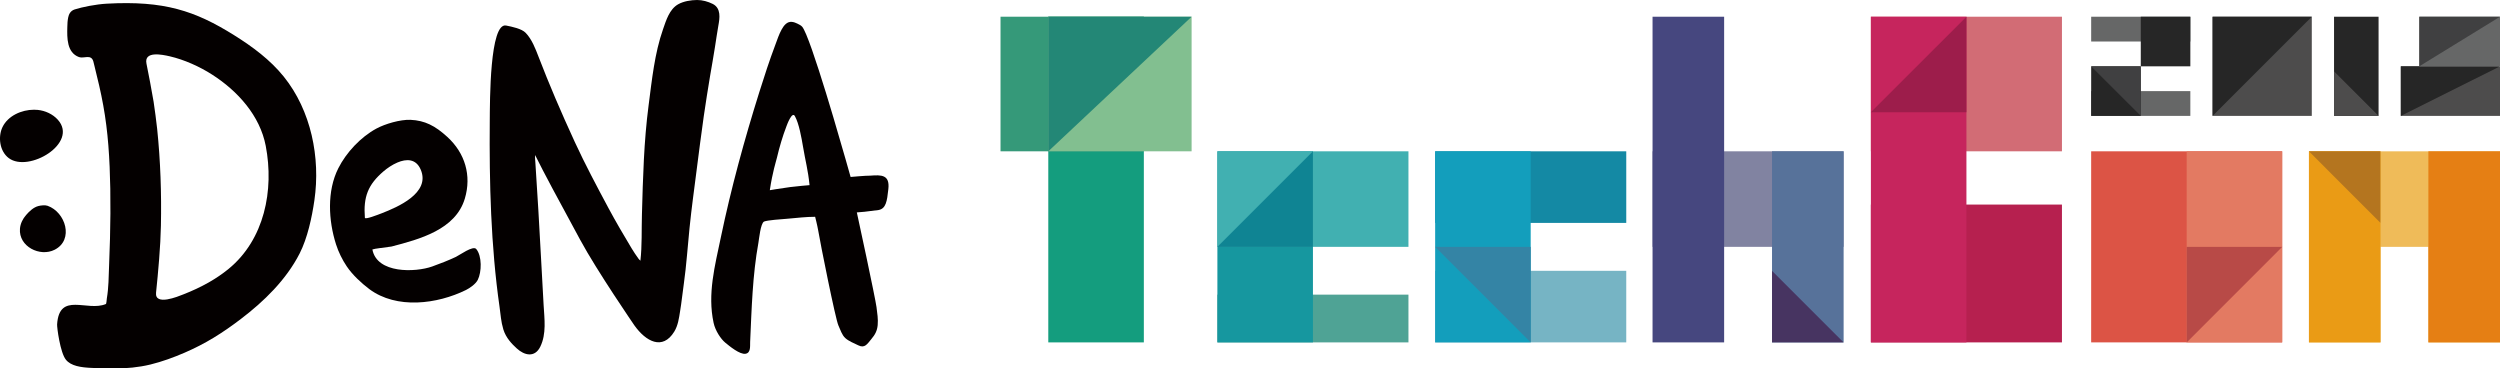 <?xml version="1.0" encoding="utf-8"?>
<!-- Generator: Adobe Illustrator 19.1.0, SVG Export Plug-In . SVG Version: 6.00 Build 0)  -->
<svg version="1.1" id="レイヤー_1" xmlns="http://www.w3.org/2000/svg" xmlns:xlink="http://www.w3.org/1999/xlink" x="0px"
	 y="0px" viewBox="0 0 176.396 26" enable-background="new 0 0 176.396 26" xml:space="preserve">
<g>
	<rect x="73.966" y="1.18" fill="#149D7E" width="6.742" height="22.979"/>
	<rect x="70.595" y="1.179" fill="#359979" width="10.113" height="9.497"/>
	<rect x="73.966" y="1.179" fill="#82BF90" width="10.112" height="9.497"/>
	<polygon fill="#238776" points="73.967,10.677 73.967,1.18 84.078,1.18 	"/>
	<rect x="85.897" y="20.789" fill="#4FA395" width="13.481" height="3.37"/>
	<rect x="85.897" y="10.676" fill="#16979F" width="6.742" height="13.482"/>
	<rect x="85.897" y="10.676" fill="#41B0B1" width="13.481" height="6.741"/>
	<polygon fill="#0F8493" points="92.637,17.417 85.897,17.417 92.637,10.677 	"/>
	<rect x="101.262" y="10.676" fill="#1489A4" width="13.484" height="5.052"/>
	<rect x="101.262" y="19.108" fill="#76B4C4" width="13.484" height="5.05"/>
	<rect x="101.262" y="10.676" fill="#139EBC" width="6.741" height="13.482"/>
	<polygon fill="#3484A5" points="108.003,17.417 108.003,24.16 101.262,17.417 	"/>
	<rect x="116.601" y="10.676" fill="#8183A1" width="13.482" height="6.741"/>
	<rect x="116.601" y="1.18" fill="#46477F" width="5.051" height="22.979"/>
	<rect x="125.031" y="10.676" fill="#57729A" width="5.052" height="13.482"/>
	<polygon fill="#473461" points="125.031,24.157 125.031,19.111 130.078,24.157 	"/>
	<rect x="132.005" y="1.179" fill="#D26C75" width="13.483" height="9.497"/>
	<rect x="132.005" y="14.434" fill="#B6204F" width="13.483" height="9.725"/>
	<rect x="132.007" y="1.18" fill="#C6255D" width="6.741" height="22.979"/>
	<polygon fill="#9D1D4B" points="138.748,7.919 132.005,7.919 138.748,1.18 	"/>
	<rect x="147.55" y="1.18" fill="#666767" width="6.997" height="1.749"/>
	<rect x="147.55" y="6.429" fill="#666767" width="6.997" height="1.748"/>
	<rect x="147.55" y="4.68" fill="#262626" width="3.5" height="3.497"/>
	<polygon fill="#404041" points="151.049,8.177 147.55,4.681 151.049,4.681 	"/>
	<rect x="151.05" y="1.18" fill="#262626" width="3.497" height="3.5"/>
	<rect x="156.117" y="1.18" fill="#4D4C4C" width="6.999" height="6.997"/>
	<polygon fill="#262626" points="156.117,8.177 156.117,1.181 163.116,1.181 	"/>
	<rect x="164.686" y="1.18" fill="#262626" width="3.142" height="6.997"/>
	<polygon fill="#4D4C4C" points="164.686,5.034 167.828,8.177 164.686,8.177 	"/>
	<rect x="169.398" y="4.68" fill="#4D4C4C" width="6.998" height="3.497"/>
	<polygon fill="#262626" points="169.398,8.177 169.398,4.681 176.396,4.681 	"/>
	<rect x="170.704" y="1.18" fill="#666767" width="5.692" height="3.5"/>
	<polygon fill="#404041" points="170.702,4.678 170.702,1.18 176.396,1.18 	"/>
	<rect x="147.549" y="10.676" fill="#DC5445" width="13.476" height="13.482"/>
	<rect x="154.29" y="10.676" fill="#E37A62" width="6.74" height="13.482"/>
	<polygon fill="#B84A47" points="154.29,17.417 161.03,17.417 154.29,24.16 	"/>
	<polygon fill="#EFBB59" points="171.343,10.677 171.343,10.677 167.968,10.677 162.914,10.677 162.914,17.418 162.914,24.16 
		167.968,24.16 167.968,17.418 171.343,17.418 171.343,24.16 176.396,24.16 176.396,17.418 176.396,10.677 	"/>
	<rect x="162.916" y="10.676" fill="#EA9B15" width="5.049" height="13.482"/>
	<rect x="171.343" y="10.676" fill="#E57F14" width="5.053" height="13.482"/>
	<polygon fill="#B4751F" points="167.953,10.677 167.953,15.718 162.914,10.677 	"/>
	<g>
		<path fill="#040000" d="M16.536,2.494c-2.782-1.744-4.968-2.457-9.003-2.235c-0.759,0.042-1.73,0.235-2.265,0.407
			c-0.3,0.097-0.412,0.348-0.453,0.551C4.766,1.441,4.753,1.679,4.75,1.907C4.73,2.675,4.712,3.713,5.576,4.028
			C5.917,4.152,6.43,3.796,6.585,4.332C6.617,4.44,6.639,4.553,6.667,4.662c0.229,0.918,0.451,1.841,0.618,2.771
			c0.17,0.933,0.285,1.873,0.36,2.82c0.081,1.015,0.118,2.034,0.137,3.052c0.019,1.172,0.012,2.345-0.02,3.516
			c-0.015,0.643-0.039,1.287-0.065,1.933c-0.031,0.765-0.028,1.542-0.158,2.298c-0.012,0.063-0.025,0.383-0.07,0.4
			c-1.313,0.556-3.287-0.889-3.439,1.434c-0.015,0.203,0.213,1.991,0.621,2.495c0.356,0.441,1.05,0.549,1.863,0.58
			C7.025,25.978,7.54,26,8.052,26c0.866,0,1.722-0.077,2.566-0.281c0.827-0.203,1.632-0.499,2.412-0.836
			c0.705-0.306,1.388-0.654,2.042-1.052c0.662-0.402,1.302-0.849,1.919-1.321c1.641-1.247,3.201-2.768,4.15-4.623
			c0.556-1.09,0.868-2.55,1.042-3.754c0.436-3.012-0.229-6.328-2.163-8.729C19.067,4.221,17.814,3.293,16.536,2.494z M16.131,18.971
			c-0.433,0.355-0.902,0.67-1.389,0.949c-0.581,0.33-1.191,0.613-1.809,0.853c-0.358,0.141-2.024,0.838-1.922-0.127
			c0.15-1.431,0.316-3.281,0.343-4.719c0.046-2.279-0.03-4.565-0.265-6.834c-0.063-0.612-0.163-1.3-0.25-1.91
			c-0.151-0.907-0.348-1.908-0.505-2.695c-0.185-0.917,1.136-0.631,1.64-0.516c1.023,0.236,2.115,0.727,2.995,1.293
			c1.809,1.158,3.373,2.896,3.782,5.031C19.35,13.425,18.654,16.903,16.131,18.971z"/>
		<path fill="#040000" d="M32.167,18.126c-0.542,0.254-1.104,0.473-1.667,0.675c-1.196,0.428-3.908,0.511-4.225-1.199
			c0.194-0.069,0.755-0.12,1.349-0.207c1.977-0.517,4.521-1.187,5.174-3.383c0.488-1.634,0.011-3.215-1.238-4.354
			c-0.415-0.378-0.811-0.678-1.251-0.884c-0.399-0.188-0.837-0.298-1.352-0.32c-0.72-0.025-1.77,0.28-2.398,0.617
			c-1.105,0.596-2.127,1.688-2.688,2.801c-0.814,1.612-0.697,3.688-0.162,5.366c0.171,0.538,0.443,1.09,0.757,1.556
			c0.4,0.593,1.023,1.176,1.591,1.603c1.927,1.437,4.794,1.064,6.826,0.062c0.271-0.135,0.674-0.415,0.826-0.707
			c0.284-0.559,0.304-1.692-0.104-2.18C33.38,17.3,32.418,18.01,32.167,18.126z M25.745,15.366
			c-0.114-1.469,0.212-2.334,1.324-3.284c0.256-0.218,0.604-0.458,0.97-0.614c0.632-0.27,1.313-0.285,1.648,0.504
			c0.705,1.655-1.655,2.646-2.731,3.068C26.659,15.155,25.753,15.511,25.745,15.366z"/>
		<path fill="#040000" d="M50.685,1.816c0.096-0.529,0.21-1.232-0.395-1.539C49.955,0.11,49.563,0,49.186,0
			c-0.433,0.002-0.963,0.088-1.342,0.305c-0.612,0.351-0.842,1.129-1.06,1.753c-0.6,1.718-0.785,3.573-1.019,5.367
			c-0.335,2.554-0.4,5.128-0.471,7.7c-0.033,1.083,0.015,2.197-0.109,3.28c0.003-0.034-0.057-0.044-0.142-0.162
			c-0.169-0.235-0.333-0.479-0.482-0.727c-0.558-0.927-1.107-1.864-1.621-2.819c-0.828-1.547-1.647-3.082-2.384-4.679
			C39.574,7.883,38.761,5.985,38,4.008c-0.221-0.574-0.47-1.233-0.907-1.688c-0.284-0.299-0.969-0.435-1.379-0.518
			c-1.164-0.239-1.146,5.355-1.157,6.744c-0.038,4.328,0.075,8.81,0.689,13.098c0.085,0.585,0.097,1.026,0.268,1.596
			c0.184,0.606,0.619,1.044,0.945,1.341c0.542,0.5,1.275,0.674,1.664-0.122c0.442-0.909,0.29-1.959,0.234-2.928
			c-0.064-1.105-0.125-2.211-0.182-3.315c-0.109-2.032-0.259-4.694-0.399-6.725c-0.024-0.371-0.036-0.366-0.021-0.554
			c0.643,1.299,1.597,3.064,3.176,5.974c1.181,2.191,3.836,6.055,3.836,6.055c0.802,1.122,1.979,1.78,2.808,0.432
			c0.265-0.432,0.333-0.945,0.411-1.437c0.108-0.649,0.173-1.308,0.267-1.963c0.182-1.289,0.264-2.592,0.397-3.886
			c0.004-0.043,0.009-0.088,0.014-0.132c0.132-1.286,0.308-2.565,0.472-3.847c0.168-1.312,0.335-2.625,0.521-3.935
			c0.136-0.952,0.292-1.9,0.447-2.849c0.135-0.802,0.217-1.223,0.342-2.028C50.518,2.864,50.616,2.194,50.685,1.816z"/>
		<path fill="#040000" d="M61.396,12.394c-0.28-0.008-1.379,0.092-1.379,0.092c-0.019-0.069-2.177-7.788-3.131-10.049
			c-0.116-0.265-0.207-0.459-0.284-0.548c-0.086-0.101-0.225-0.164-0.344-0.224c-0.117-0.058-0.243-0.106-0.375-0.12
			c-0.352-0.041-0.573,0.253-0.728,0.529c-0.193,0.343-0.309,0.717-0.448,1.084c-0.414,1.1-0.779,2.217-1.129,3.335
			c-1.059,3.372-1.993,6.785-2.715,10.246c-0.416,2.002-0.957,3.998-0.512,6.043c0.121,0.556,0.51,1.136,0.818,1.391
			c0.294,0.243,1.034,0.859,1.438,0.787c0.378-0.066,0.31-0.537,0.322-0.829c0.106-2.343,0.165-4.699,0.585-7.012
			c0.046-0.254,0.146-1.336,0.391-1.484c0.24-0.102,1.199-0.165,1.694-0.205c0.64-0.056,1.277-0.133,1.916-0.133
			c0,0,0.158,0.619,0.218,0.977c0.13,0.801,1.215,6.242,1.425,6.694c0.146,0.307,0.233,0.652,0.486,0.887
			c0.25,0.228,0.613,0.358,0.912,0.509c0.462,0.233,0.636-0.093,0.919-0.432c0.276-0.325,0.414-0.592,0.453-0.991
			c0.04-0.426-0.028-0.839-0.083-1.271c-0.072-0.588-1.369-6.629-1.388-6.683c0.179-0.005,0.755-0.059,1.531-0.168
			c0.518-0.096,0.601-0.604,0.693-1.482C62.79,12.326,62.2,12.333,61.396,12.394z M55.751,13.2c-0.832,0.115-1.434,0.22-1.434,0.22
			c0.191-1.285,0.44-2.033,0.501-2.288c0.18-0.761,0.394-1.495,0.675-2.229c0.042-0.114,0.393-1.066,0.59-0.715
			c0.295,0.523,0.472,1.548,0.571,2.133c0.175,1.047,0.362,1.687,0.466,2.743C57.121,13.062,56.145,13.146,55.751,13.2z"/>
		<path fill="#040000" d="M4.081,8.449C3.722,8.049,3.187,7.806,2.656,7.754C2.57,7.745,2.483,7.742,2.398,7.742
			c-0.871,0-1.839,0.423-2.226,1.233c-0.325,0.689-0.198,1.697,0.447,2.181C2.021,12.205,5.56,10.099,4.081,8.449z"/>
		<path fill="#040000" d="M3.356,14.52c-0.174-0.06-0.459-0.029-0.635,0.014c-0.353,0.087-0.645,0.369-0.877,0.634
			c-0.237,0.269-0.408,0.61-0.436,0.972c-0.098,1.256,1.413,2.01,2.451,1.48C5.233,16.917,4.627,14.966,3.356,14.52z"/>
	</g>
</g>
</svg>
